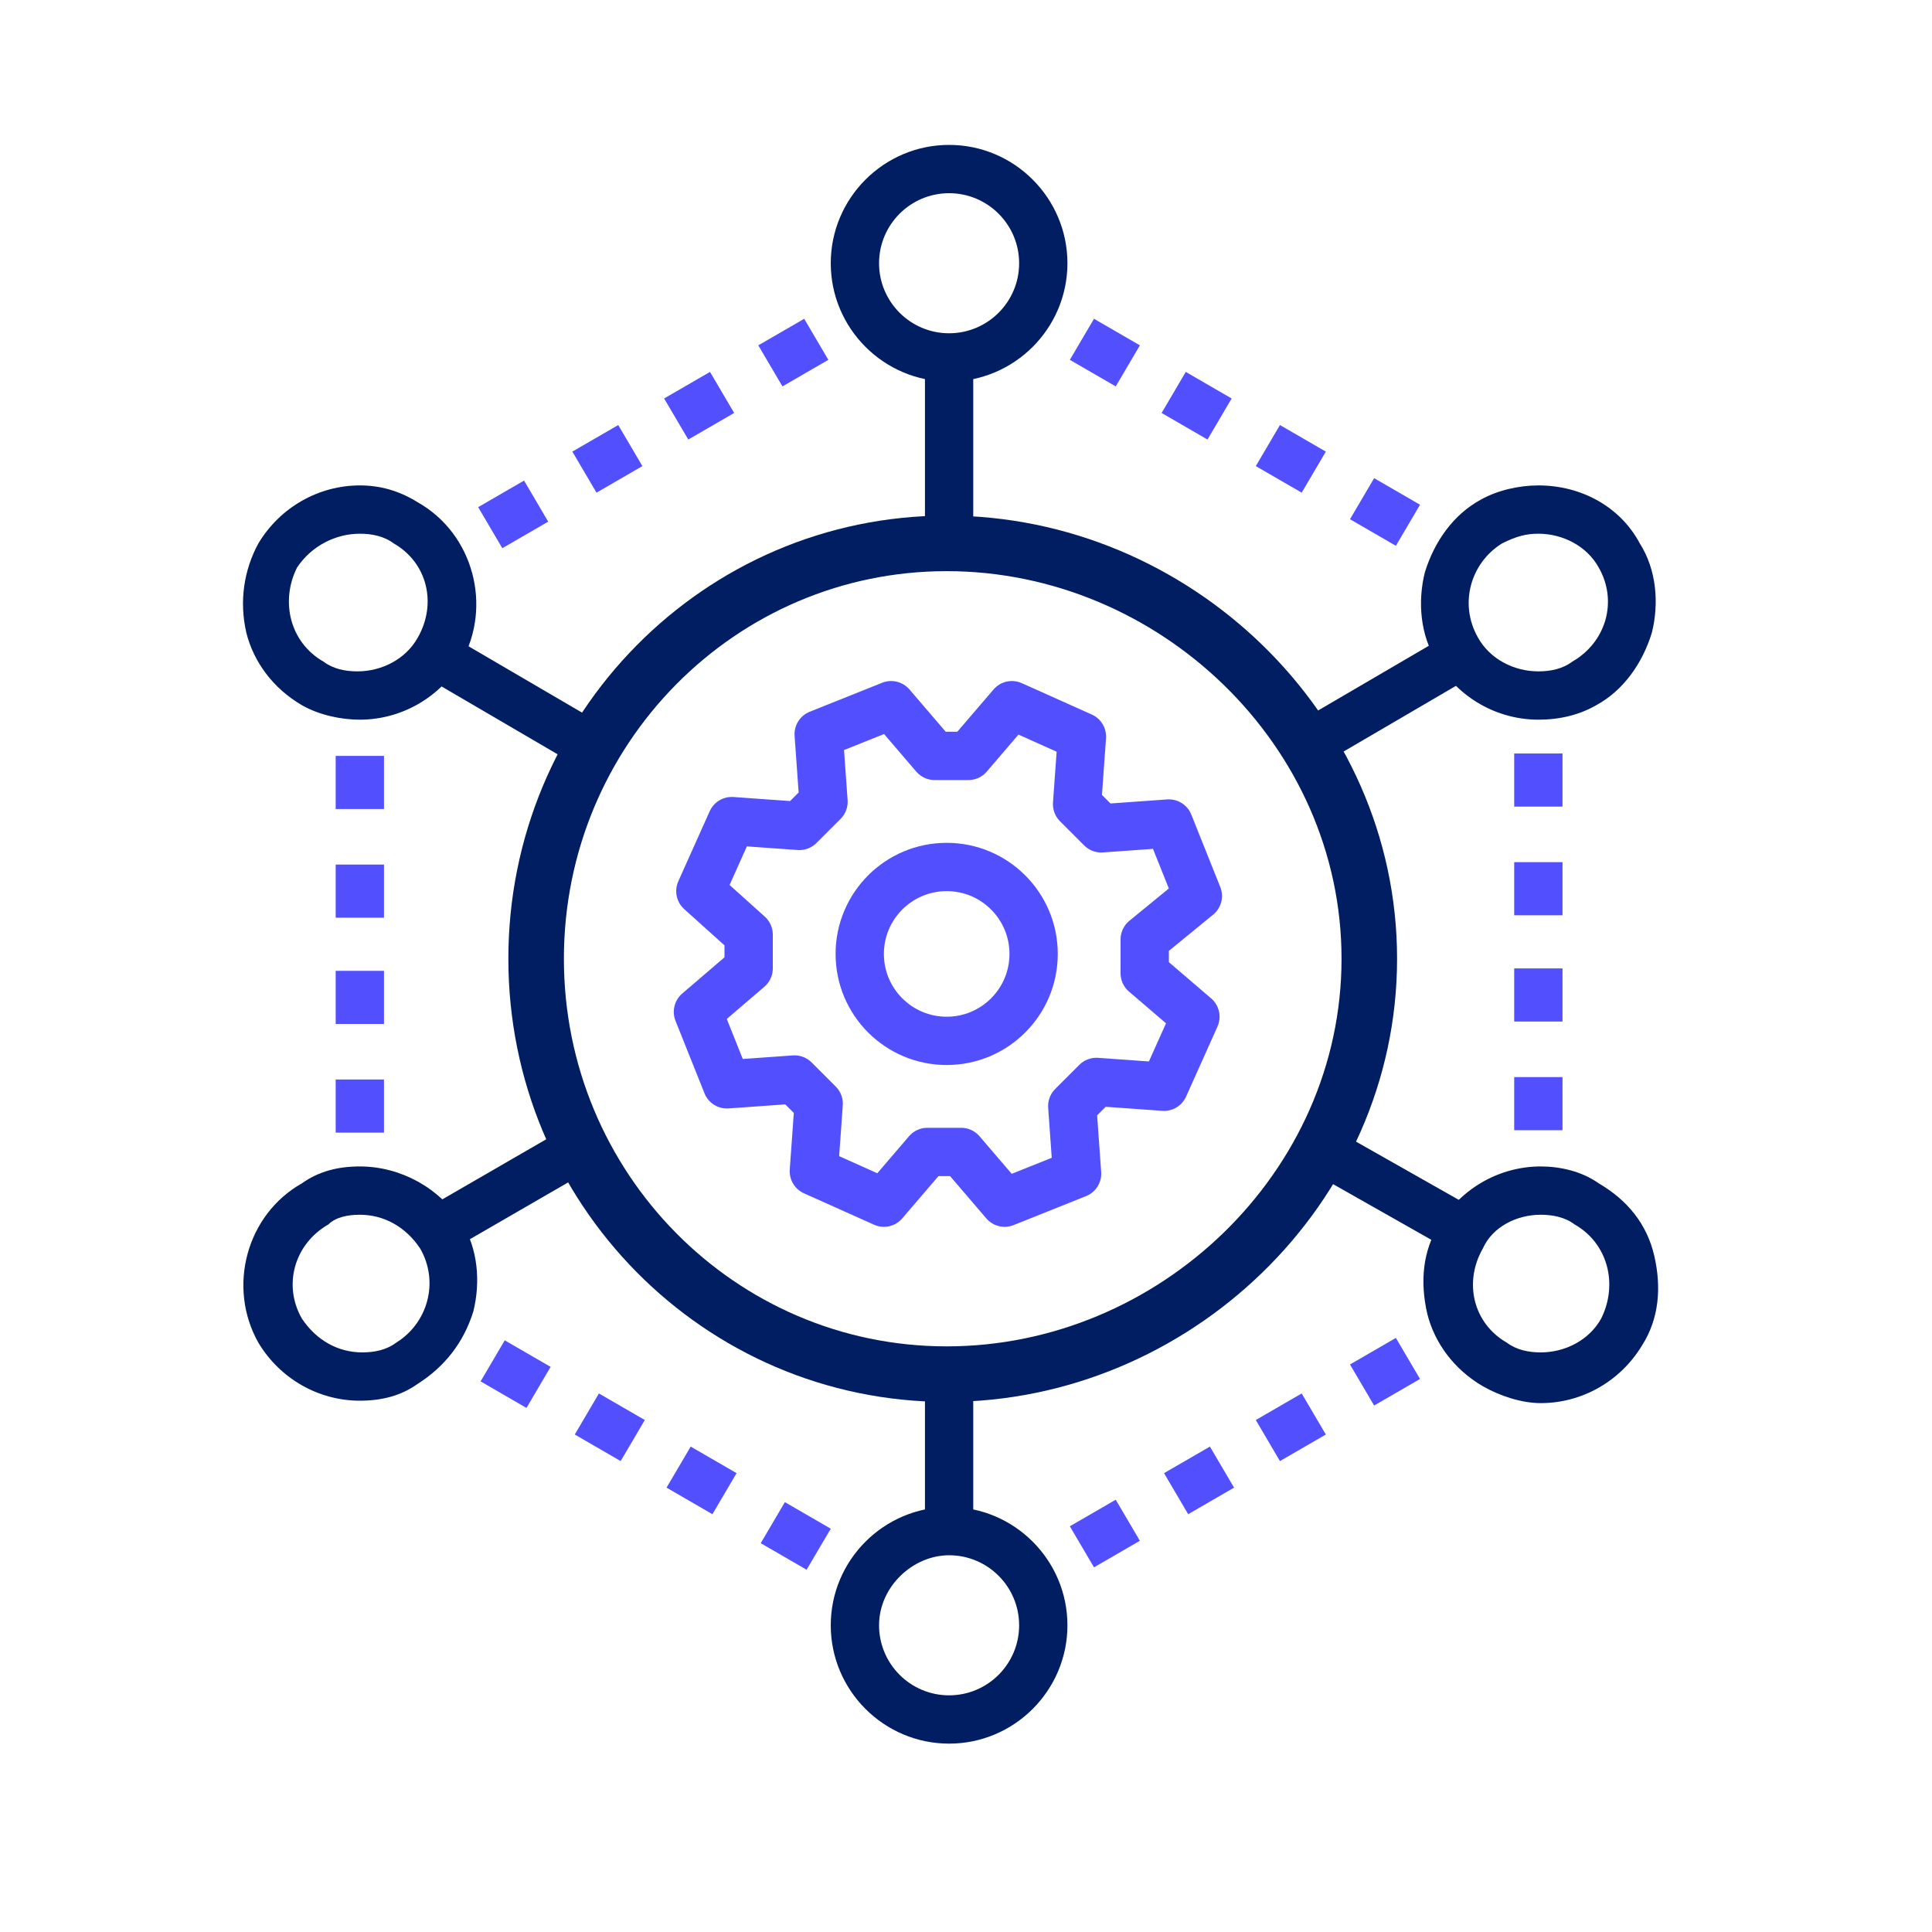 <?xml version="1.0" encoding="utf-8"?>
<!-- Generator: Adobe Illustrator 28.2.0, SVG Export Plug-In . SVG Version: 6.00 Build 0)  -->
<svg version="1.1" id="Layer_1" xmlns="http://www.w3.org/2000/svg" xmlns:xlink="http://www.w3.org/1999/xlink" x="0px" y="0px"
	 viewBox="0 0 80 80" style="enable-background:new 0 0 80 80;" xml:space="preserve">
<style type="text/css">
	.st0{fill:#524FFF;}
	.st1{fill:#001E61;}
	.st2{fill:none;stroke:#001E61;stroke-width:2.3;stroke-linejoin:round;}
	.st3{fill:none;stroke:#001E61;stroke-width:2;stroke-linejoin:round;}
	.st4{fill:none;stroke:#524FFF;stroke-width:2;stroke-linecap:round;stroke-linejoin:round;}
</style>
<g>
	<g>
		<path class="st0" d="M15.9,46.9h-2v-2.2h2V46.9z M15.9,42.4h-2v-2.2h2V42.4z M15.9,38h-2v-2.2h2V38z M15.9,33.5h-2v-2.2h2V33.5z"
			/>
		<path class="st1" d="M14.9,22.1c0.5,0,1,0.1,1.4,0.4c1.4,0.8,1.8,2.5,1,3.9c-0.5,0.9-1.5,1.4-2.5,1.4c-0.5,0-1-0.1-1.4-0.4
			c-1.4-0.8-1.8-2.5-1.1-3.9C12.9,22.6,13.9,22.1,14.9,22.1 M14.9,20.1L14.9,20.1c-1.7,0-3.3,0.9-4.2,2.4c-0.6,1.1-0.8,2.4-0.5,3.7
			c0.3,1.2,1.1,2.3,2.3,3c0.7,0.4,1.6,0.6,2.4,0.6c1.7,0,3.3-0.9,4.2-2.4c1.3-2.3,0.5-5.3-1.8-6.6C16.5,20.3,15.7,20.1,14.9,20.1
			L14.9,20.1L14.9,20.1z"/>
		<path class="st1" d="M14.9,50.3c1,0,1.9,0.5,2.5,1.4c0.8,1.4,0.3,3.1-1,3.9c-0.4,0.3-0.9,0.4-1.4,0.4c-1,0-1.9-0.5-2.5-1.4
			c-0.8-1.4-0.3-3.1,1.1-3.9C13.9,50.4,14.4,50.3,14.9,50.3 M14.9,48.3L14.9,48.3c-0.9,0-1.7,0.2-2.4,0.7c-2.3,1.3-3.1,4.3-1.8,6.6
			c0.9,1.5,2.5,2.4,4.2,2.4c0.9,0,1.7-0.2,2.4-0.7c1.1-0.7,1.9-1.7,2.3-3c0.3-1.2,0.2-2.6-0.5-3.7C18.2,49.2,16.6,48.3,14.9,48.3
			L14.9,48.3L14.9,48.3z"/>
	</g>
	<g>
		<path class="st0" d="M33.4,65l-1.9-1.1l1-1.7l1.9,1.1L33.4,65z M29.5,62.7l-1.9-1.1l1-1.7l1.9,1.1L29.5,62.7z M25.7,60.5l-1.9-1.1
			l1-1.7l1.9,1.1L25.7,60.5z M21.8,58.3l-1.9-1.1l1-1.7l1.9,1.1L21.8,58.3z"/>
		<path class="st1" d="M39.3,64.4c1.6,0,2.9,1.3,2.9,2.9s-1.3,2.9-2.9,2.9s-2.9-1.3-2.9-2.9S37.8,64.4,39.3,64.4 M39.3,62.4
			c-2.7,0-4.9,2.2-4.9,4.9s2.2,4.9,4.9,4.9s4.9-2.2,4.9-4.9S42,62.4,39.3,62.4L39.3,62.4z"/>
	</g>
	<g>
		<path class="st0" d="M45.3,64.9l-1-1.7l1.9-1.1l1,1.7L45.3,64.9z M49.2,62.7l-1-1.7l1.9-1.1l1,1.7L49.2,62.7z M53,60.5l-1-1.7
			l1.9-1.1l1,1.7L53,60.5z M56.9,58.2l-1-1.7l1.9-1.1l1,1.7L56.9,58.2z"/>
		<path class="st1" d="M63.8,50.3c0.5,0,1,0.1,1.4,0.4c1.4,0.8,1.8,2.5,1.1,3.9c-0.5,0.9-1.5,1.4-2.5,1.4c-0.5,0-1-0.1-1.4-0.4
			c-1.4-0.8-1.8-2.5-1-3.9C61.8,50.8,62.8,50.3,63.8,50.3 M63.8,48.3L63.8,48.3c-1.7,0-3.3,0.9-4.2,2.4c-0.7,1.1-0.8,2.4-0.5,3.7
			c0.3,1.2,1.1,2.3,2.3,3c0.7,0.4,1.6,0.7,2.4,0.7c1.7,0,3.3-0.9,4.2-2.4c0.7-1.1,0.8-2.4,0.5-3.7s-1.1-2.3-2.3-3
			C65.5,48.5,64.6,48.3,63.8,48.3C63.8,48.3,63.8,48.3,63.8,48.3z"/>
	</g>
	<g>
		<path class="st0" d="M64.7,46.8h-2v-2.2h2V46.8z M64.7,42.3h-2v-2.2h2V42.3z M64.7,37.9h-2v-2.2h2V37.9z M64.7,33.4h-2v-2.2h2
			V33.4z"/>
		<path class="st1" d="M63.7,22.1c1,0,2,0.5,2.5,1.4c0.8,1.4,0.3,3.1-1.1,3.9c-0.4,0.3-0.9,0.4-1.4,0.4c-1,0-2-0.5-2.5-1.4
			c-0.8-1.4-0.3-3.1,1-3.9C62.8,22.2,63.2,22.1,63.7,22.1 M63.7,20.1L63.7,20.1c-0.8,0-1.7,0.2-2.4,0.6c-1.1,0.6-1.9,1.7-2.3,3
			c-0.3,1.2-0.2,2.6,0.5,3.7c0.9,1.5,2.5,2.4,4.2,2.4c0.9,0,1.7-0.2,2.4-0.6c1.1-0.6,1.9-1.7,2.3-3c0.3-1.2,0.2-2.6-0.5-3.7
			C67.1,21,65.5,20.1,63.7,20.1C63.7,20.1,63.7,20.1,63.7,20.1z"/>
	</g>
	<g>
		<path class="st0" d="M57.8,22.6l-1.9-1.1l1-1.7l1.9,1.1L57.8,22.6z M53.9,20.4L52,19.3l1-1.7l1.9,1.1L53.9,20.4z M50,18.2
			l-1.9-1.1l1-1.7l1.9,1.1L50,18.2z M46.2,16l-1.9-1.1l1-1.7l1.9,1.1L46.2,16z"/>
		<path class="st1" d="M39.3,8c1.6,0,2.9,1.3,2.9,2.9s-1.3,2.9-2.9,2.9s-2.9-1.3-2.9-2.9S37.7,8,39.3,8 M39.3,6
			c-2.7,0-4.9,2.2-4.9,4.9s2.2,4.9,4.9,4.9s4.9-2.2,4.9-4.9S42,6,39.3,6C39.3,6,39.3,6,39.3,6z"/>
	</g>
	<path class="st0" d="M20.8,22.7l-1-1.7l1.9-1.1l1,1.7L20.8,22.7z M24.7,20.4l-1-1.7l1.9-1.1l1,1.7L24.7,20.4z M28.5,18.2l-1-1.7
		l1.9-1.1l1,1.7L28.5,18.2z M32.4,16l-1-1.7l1.9-1.1l1,1.7L32.4,16z"/>
	<path class="st2" d="M56.7,39.7c0-9.5-8.1-17.2-17.5-17.2s-17,7.7-17,17.2c0,9.5,7.6,17.2,17,17.2S56.7,49.2,56.7,39.7z"/>
</g>
<g>
	<line class="st3" x1="54.2" y1="30.8" x2="60.7" y2="27"/>
	<line class="st3" x1="39.3" y1="14.1" x2="39.3" y2="22.5"/>
	<line class="st3" x1="39.3" y1="56.8" x2="39.3" y2="64"/>
	<line class="st3" x1="24.5" y1="30.9" x2="18" y2="27.1"/>
</g>
<line class="st3" x1="54.7" y1="47.6" x2="60.7" y2="51"/>
<line class="st3" x1="24.4" y1="47.3" x2="18" y2="51"/>
<g>
	<path class="st4" d="M47.4,38.9l0,1.4l2.1,1.8l-1.3,2.9l-2.8-0.2l-1,1l0.2,2.8l-3,1.2l-1.8-2.1l-1.4,0l-1.8,2.1l-2.9-1.3l0.2-2.8
		l-1-1l-2.8,0.2l-1.2-3l2.1-1.8l0-1.4L29,36.9l1.3-2.9l2.8,0.2l1-1l-0.2-2.8l3-1.2l1.8,2.1l1.4,0l1.8-2.1l2.9,1.3l-0.2,2.8l1,1
		l2.8-0.2l1.2,3L47.4,38.9L47.4,38.9z"/>
	<circle class="st4" cx="39.2" cy="39.5" r="3.6"/>
</g>
</svg>
